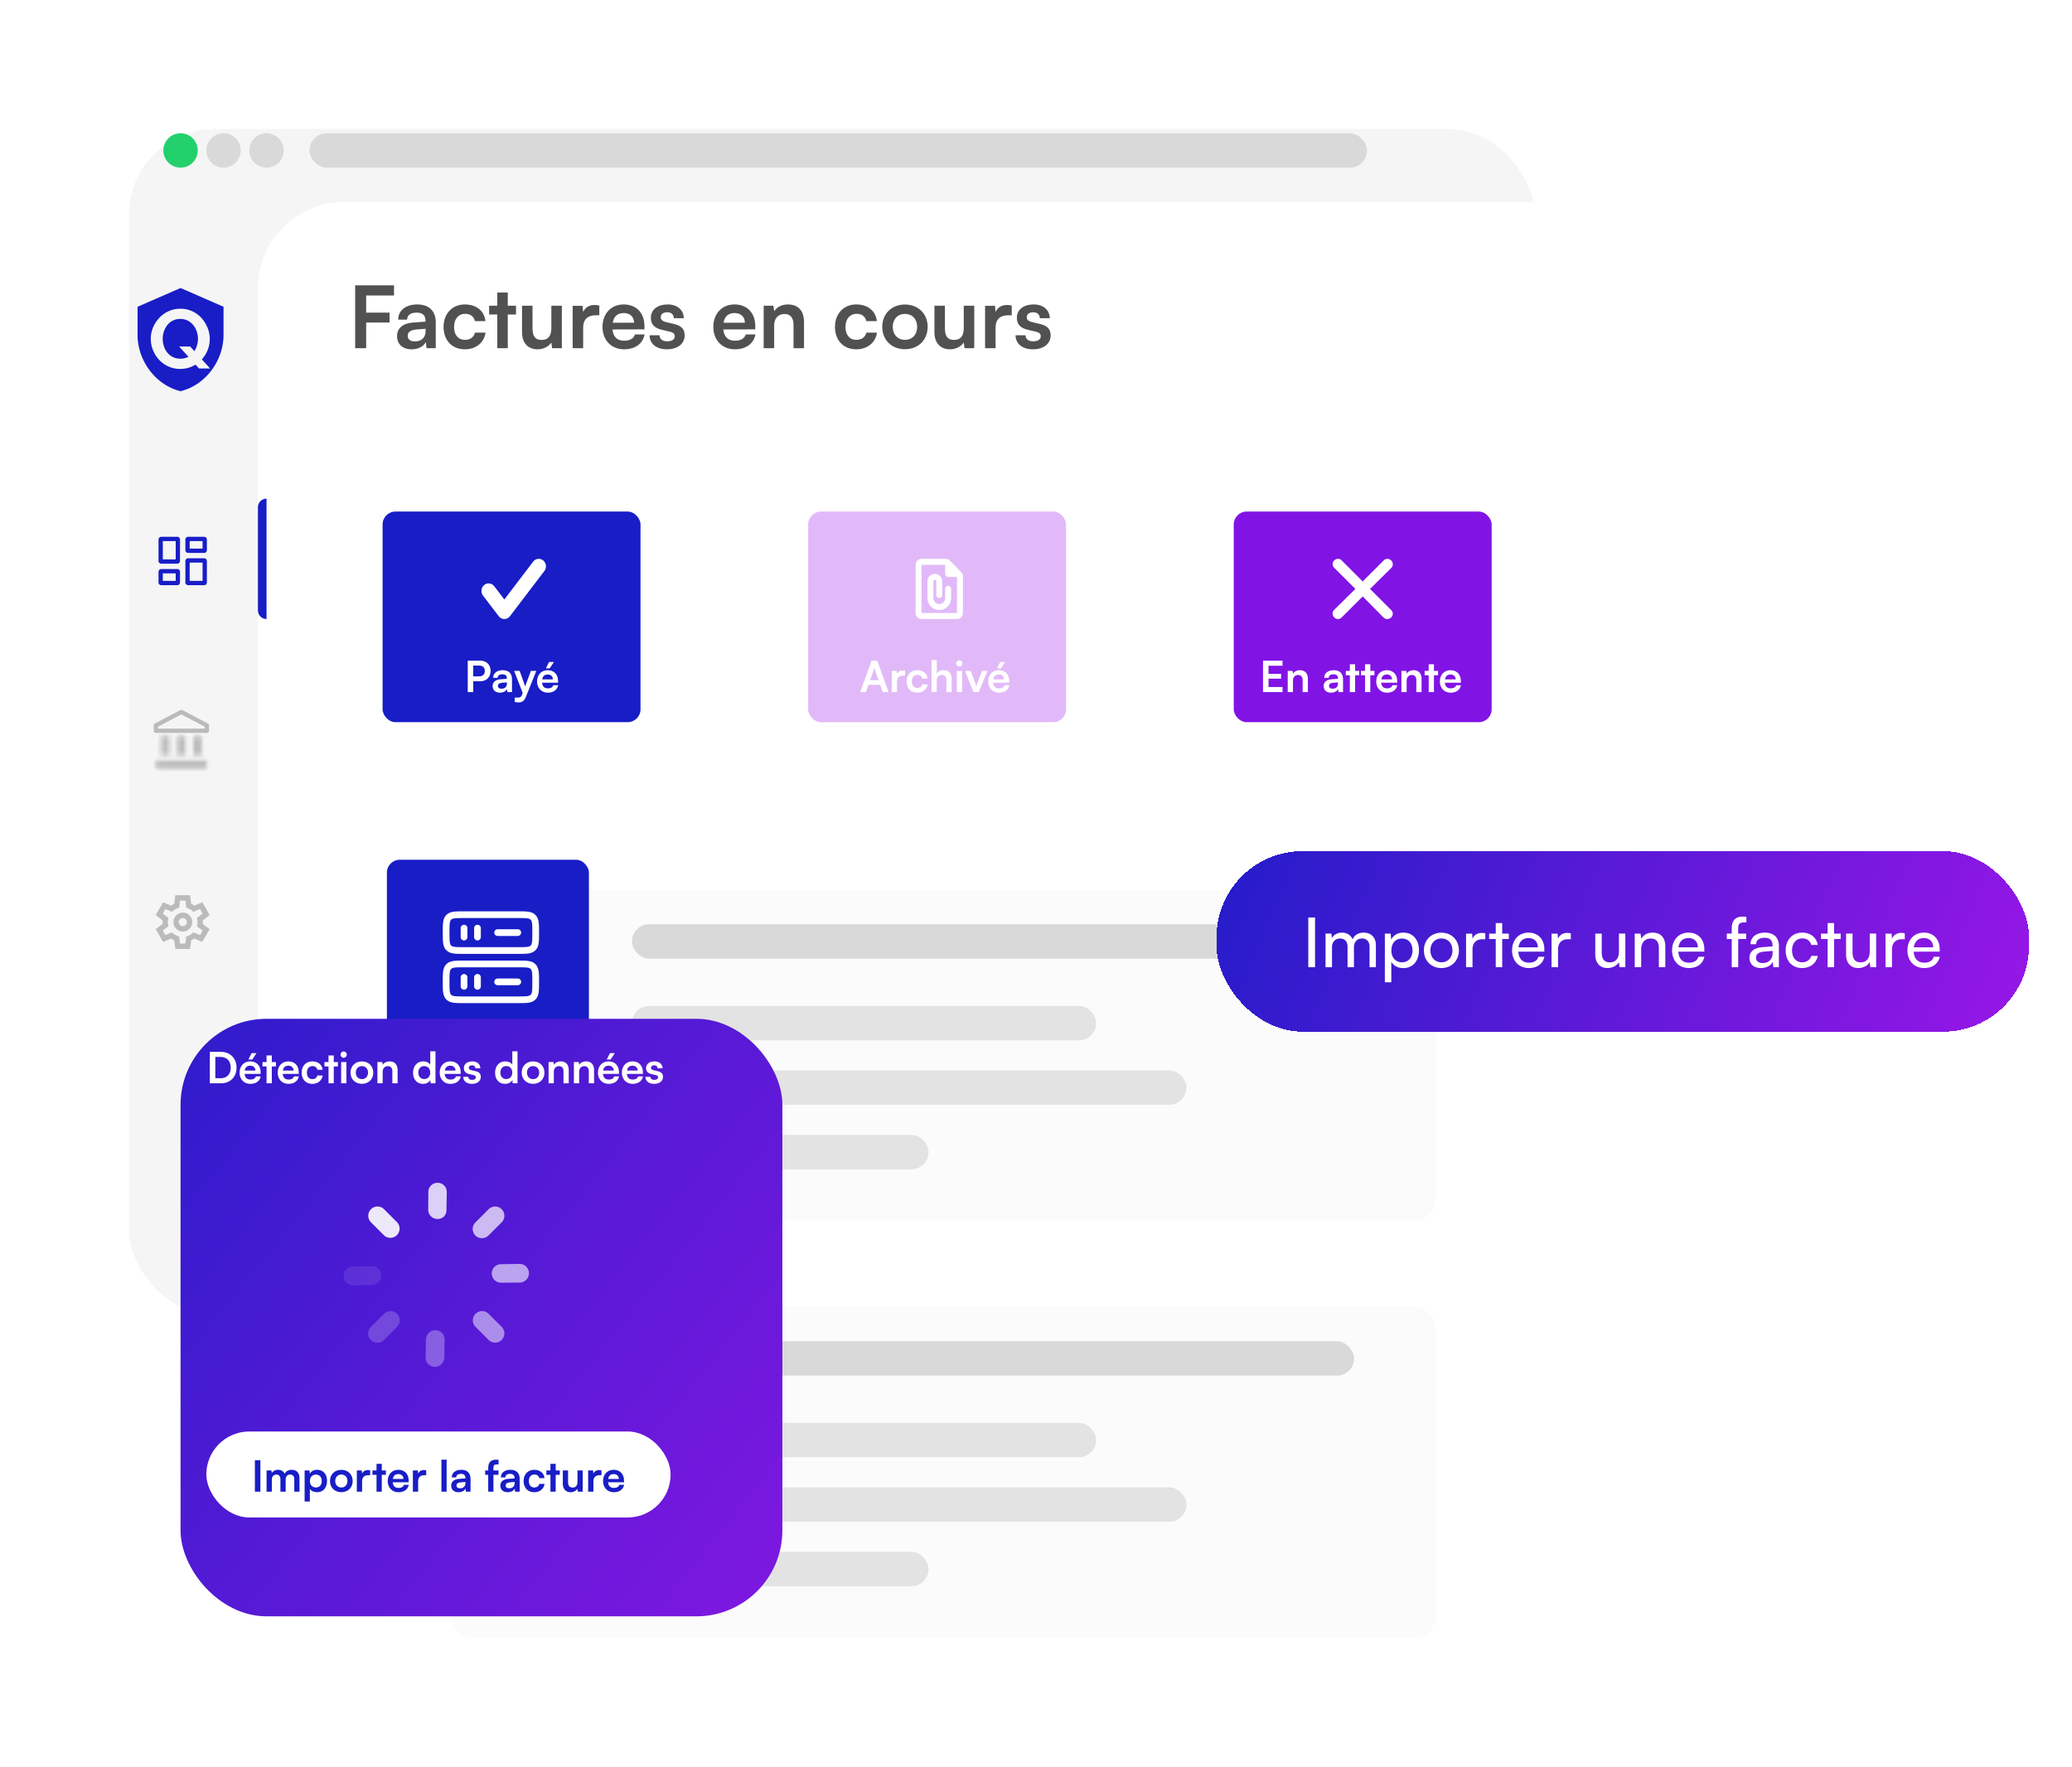 <svg xmlns="http://www.w3.org/2000/svg" width="482" height="411" fill="none"><g filter="url(#a)"><rect width="327" height="276" x="20" y="20" fill="#F5F5F5" rx="20"/></g><g filter="url(#b)"><path fill="#fff" d="M62 69c0-11.046 8.954-20 20-20h292v325c0 11.046-8.954 20-20 20H62V69Z"/></g><g filter="url(#c)" opacity=".4"><rect width="229" height="77" x="101" y="203" fill="#F5F5F5" rx="5"/></g><rect width="168" height="8" x="147" y="215" fill="#D9D9D9" rx="4"/><rect width="108" height="8" x="147" y="234" fill="#D9D9D9" fill-opacity=".7" rx="4"/><rect width="129" height="8" x="147" y="249" fill="#D9D9D9" fill-opacity=".7" rx="4"/><rect width="69" height="8" x="147" y="264" fill="#D9D9D9" fill-opacity=".7" rx="4"/><rect width="47" height="47" x="90" y="200" fill="#181DC6" rx="3"/><path fill="#fff" fill-rule="evenodd" d="M107.894 212h12.608c.937 0 1.717 0 2.335.083.655.088 1.245.282 1.719.756.475.475.669 1.065.756 1.718.084.62.084 1.401.084 2.337v.108c0 .936 0 1.717-.084 2.335-.087.655-.281 1.245-.756 1.719-.474.475-1.064.669-1.719.756-.618.084-1.398.084-2.335.084h-12.608c-.936 0-1.717 0-2.336-.084-.654-.087-1.244-.281-1.718-.755-.475-.475-.669-1.065-.757-1.718-.083-.62-.083-1.401-.083-2.337v-.108c0-.936 0-1.717.083-2.336.088-.654.282-1.244.756-1.718.475-.475 1.065-.669 1.718-.757.62-.083 1.401-.083 2.337-.083Zm-2.128 1.632c-.481.065-.687.176-.822.313-.136.135-.247.34-.313.821-.065.503-.069 1.178-.069 2.182s.003 1.679.07 2.182c.065.48.176.687.313.822.135.135.34.247.821.313.503.066 1.178.068 2.182.068h12.5c1.004 0 1.679-.002 2.182-.069.48-.065.687-.177.822-.313.135-.135.247-.341.313-.821.066-.503.068-1.178.068-2.182s-.002-1.679-.069-2.182c-.065-.481-.177-.687-.313-.822-.135-.136-.341-.247-.821-.313-.503-.066-1.178-.069-2.182-.069h-12.5c-1.004 0-1.679.003-2.182.07Zm2.182 1.493a.778.778 0 0 1 .781.781v2.084a.78.78 0 0 1-.781.781.782.782 0 0 1-.781-.781v-2.084a.781.781 0 0 1 .781-.781Zm3.125 0a.778.778 0 0 1 .781.781v2.084a.78.78 0 0 1-.781.781.782.782 0 0 1-.781-.781v-2.084a.781.781 0 0 1 .781-.781Zm3.906 1.823a.782.782 0 0 1 .781-.781h4.688a.781.781 0 1 1 0 1.562h-4.688a.78.78 0 0 1-.781-.781Zm-7.085 6.51h12.608c.937 0 1.717 0 2.335.084.655.087 1.245.281 1.719.756.475.474.669 1.065.756 1.719.084.618.084 1.399.084 2.335v.108c0 .937 0 1.717-.084 2.336-.087.654-.281 1.245-.756 1.719-.474.475-1.064.668-1.719.756-.618.083-1.398.083-2.335.083h-12.608c-.936 0-1.717 0-2.336-.083-.654-.088-1.244-.281-1.718-.756-.475-.474-.669-1.065-.757-1.719-.083-.619-.083-1.399-.083-2.336v-.108c0-.936 0-1.717.083-2.335.088-.654.282-1.245.756-1.719.475-.475 1.065-.669 1.718-.756.62-.084 1.401-.084 2.337-.084Zm-2.128 1.632c-.481.065-.687.177-.822.312-.136.135-.247.342-.313.823-.066.502-.069 1.177-.069 2.181s.003 1.679.07 2.183c.065.48.176.686.313.821.135.136.34.247.821.313.503.067 1.178.069 2.182.069h12.5c1.004 0 1.679-.002 2.182-.07.48-.065.687-.176.822-.313.135-.135.247-.34.313-.82.066-.504.068-1.179.068-2.183 0-1.004-.002-1.679-.069-2.182-.065-.48-.177-.687-.313-.822-.135-.135-.341-.247-.821-.312-.503-.067-1.178-.069-2.182-.069h-12.5c-1.004 0-1.679.002-2.182.069Zm2.182 1.493a.782.782 0 0 1 .781.782v2.083a.778.778 0 0 1-.781.781.782.782 0 0 1-.781-.781v-2.083a.783.783 0 0 1 .781-.782Zm3.125 0a.782.782 0 0 1 .781.782v2.083a.778.778 0 0 1-.781.781.782.782 0 0 1-.781-.781v-2.083a.783.783 0 0 1 .781-.782Zm3.906 1.823a.778.778 0 0 1 .781-.781h4.688a.778.778 0 0 1 .781.781.782.782 0 0 1-.781.782h-4.688a.784.784 0 0 1-.781-.782Z" clip-rule="evenodd"/><g filter="url(#d)" opacity=".4"><rect width="229" height="77" x="101" y="300" fill="#F5F5F5" rx="5"/></g><rect width="168" height="8" x="147" y="312" fill="#D9D9D9" rx="4"/><rect width="108" height="8" x="147" y="331" fill="#D9D9D9" fill-opacity=".7" rx="4"/><rect width="129" height="8" x="147" y="346" fill="#D9D9D9" fill-opacity=".7" rx="4"/><rect width="69" height="8" x="147" y="361" fill="#D9D9D9" fill-opacity=".7" rx="4"/><rect width="47" height="47" x="90" y="297" fill="#181DC6" rx="3"/><path fill="#fff" fill-rule="evenodd" d="M107.894 309h12.608c.937 0 1.717 0 2.335.083.655.088 1.245.282 1.719.756.475.475.669 1.065.756 1.718.084.62.084 1.401.084 2.337v.108c0 .936 0 1.717-.084 2.335-.087.655-.281 1.245-.756 1.719-.474.475-1.064.669-1.719.756-.618.084-1.398.084-2.335.084h-12.608c-.936 0-1.717 0-2.336-.084-.654-.087-1.244-.281-1.718-.755-.475-.475-.669-1.065-.757-1.718-.083-.62-.083-1.401-.083-2.337v-.108c0-.936 0-1.717.083-2.336.088-.654.282-1.244.756-1.718.475-.475 1.065-.669 1.718-.757.62-.083 1.401-.083 2.337-.083Zm-2.128 1.632c-.481.065-.687.176-.822.313-.136.135-.247.34-.313.821-.065.503-.069 1.178-.069 2.182s.003 1.679.07 2.182c.065.48.176.687.313.822.135.135.34.247.821.313.503.066 1.178.068 2.182.068h12.5c1.004 0 1.679-.002 2.182-.069.48-.065.687-.177.822-.313.135-.135.247-.341.313-.821.066-.503.068-1.178.068-2.182s-.002-1.679-.069-2.182c-.065-.481-.177-.687-.313-.822-.135-.136-.341-.247-.821-.313-.503-.066-1.178-.069-2.182-.069h-12.5c-1.004 0-1.679.003-2.182.07Zm2.182 1.493a.778.778 0 0 1 .781.781v2.084a.78.78 0 0 1-.781.781.782.782 0 0 1-.781-.781v-2.084a.781.781 0 0 1 .781-.781Zm3.125 0a.778.778 0 0 1 .781.781v2.084a.78.78 0 0 1-.781.781.782.782 0 0 1-.781-.781v-2.084a.781.781 0 0 1 .781-.781Zm3.906 1.823a.782.782 0 0 1 .781-.781h4.688a.781.781 0 1 1 0 1.562h-4.688a.78.78 0 0 1-.781-.781Zm-7.085 6.51h12.608c.937 0 1.717 0 2.335.084.655.087 1.245.281 1.719.756.475.474.669 1.065.756 1.719.084.618.084 1.399.084 2.335v.108c0 .937 0 1.717-.084 2.336-.087.654-.281 1.245-.756 1.719-.474.475-1.064.668-1.719.756-.618.083-1.398.083-2.335.083h-12.608c-.936 0-1.717 0-2.336-.083-.654-.088-1.244-.281-1.718-.756-.475-.474-.669-1.065-.757-1.719-.083-.619-.083-1.399-.083-2.336v-.108c0-.936 0-1.717.083-2.335.088-.654.282-1.245.756-1.719.475-.475 1.065-.669 1.718-.756.62-.084 1.401-.084 2.337-.084Zm-2.128 1.632c-.481.065-.687.177-.822.312-.136.135-.247.342-.313.823-.066.502-.069 1.177-.069 2.181s.003 1.679.07 2.183c.065.48.176.686.313.821.135.136.34.247.821.313.503.067 1.178.069 2.182.069h12.5c1.004 0 1.679-.002 2.182-.07.48-.065.687-.176.822-.313.135-.135.247-.34.313-.82.066-.504.068-1.179.068-2.183 0-1.004-.002-1.679-.069-2.182-.065-.48-.177-.687-.313-.822-.135-.135-.341-.247-.821-.312-.503-.067-1.178-.069-2.182-.069h-12.5c-1.004 0-1.679.002-2.182.069Zm2.182 1.493a.782.782 0 0 1 .781.782v2.083a.778.778 0 0 1-.781.781.782.782 0 0 1-.781-.781v-2.083a.783.783 0 0 1 .781-.782Zm3.125 0a.782.782 0 0 1 .781.782v2.083a.778.778 0 0 1-.781.781.782.782 0 0 1-.781-.781v-2.083a.783.783 0 0 1 .781-.782Zm3.906 1.823a.778.778 0 0 1 .781-.781h4.688a.778.778 0 0 1 .781.781.782.782 0 0 1-.781.782h-4.688a.784.784 0 0 1-.781-.782Z" clip-rule="evenodd"/><g filter="url(#e)"><rect width="140" height="139" x="32" y="227" fill="url(#f)" rx="20"/></g><rect width="108" height="20" x="48" y="333" fill="#fff" rx="10"/><path fill="#181DC6" d="M60.574 339.69h-1.28V347h1.28v-7.31Zm2.66 7.31v-2.8c0-.8.47-1.18 1.05-1.18.58 0 .95.37.95 1.06V347h1.22v-2.8c0-.81.45-1.19 1.04-1.19.58 0 .96.37.96 1.08V347h1.21v-3.23c0-1.14-.66-1.86-1.86-1.86-.75 0-1.33.37-1.58.94-.26-.57-.78-.94-1.53-.94-.71 0-1.21.32-1.46.73l-.1-.58h-1.12V347h1.22Zm7.628 2.29h1.22v-2.95c.31.5.95.79 1.69.79 1.47 0 2.31-1.12 2.31-2.66 0-1.55-.92-2.56-2.31-2.56-.75 0-1.4.33-1.7.9l-.08-.75h-1.13v7.23Zm1.23-4.76c0-.89.55-1.51 1.39-1.51.86 0 1.37.63 1.37 1.51s-.51 1.5-1.37 1.5c-.84 0-1.39-.61-1.39-1.5Zm4.672-.01c0 1.54 1.11 2.6 2.64 2.6s2.64-1.06 2.64-2.6-1.11-2.6-2.64-2.6-2.64 1.06-2.64 2.6Zm1.22 0c0-.9.58-1.51 1.42-1.51s1.42.61 1.42 1.51-.58 1.51-1.42 1.51-1.42-.61-1.42-1.51Zm8.127-2.48c-.2-.05-.37-.07-.54-.07-.66 0-1.13.33-1.34.82l-.07-.72h-1.15V347h1.22v-2.4c0-.96.55-1.43 1.43-1.43h.45v-1.13Zm2.701 4.96v-3.92h.96v-1.02h-.96v-1.54h-1.22v1.54h-.95v1.02h.95V347h1.22Zm3.88.13c1.29 0 2.19-.65 2.4-1.73h-1.13c-.14.47-.58.73-1.25.73-.81 0-1.27-.44-1.36-1.31l3.72-.01v-.37c0-1.54-.94-2.53-2.42-2.53-1.45 0-2.46 1.07-2.46 2.62 0 1.53 1.03 2.6 2.5 2.6Zm-.03-4.22c.73 0 1.2.45 1.2 1.13h-2.48c.12-.74.56-1.13 1.28-1.13Zm6.486-.87c-.2-.05-.37-.07-.54-.07-.66 0-1.13.33-1.34.82l-.07-.72h-1.15V347h1.22v-2.4c0-.96.55-1.43 1.43-1.43h.45v-1.13Zm4.751 4.96v-7.44h-1.21V347h1.21Zm2.75.13c.77 0 1.44-.35 1.65-.86l.09.73h1.07v-3c0-1.37-.82-2.09-2.15-2.09-1.34 0-2.22.7-2.22 1.77h1.04c0-.52.4-.82 1.12-.82.62 0 1.02.27 1.02.94v.11l-1.48.11c-1.17.09-1.83.66-1.83 1.57 0 .93.64 1.54 1.69 1.54Zm.4-.92c-.55 0-.85-.22-.85-.67 0-.4.29-.65 1.05-.72l1.03-.08v.26c0 .76-.48 1.21-1.23 1.21Zm5.814-4.15v1.02h.71V347h1.21v-3.92h1.18v-1.02h-1.18v-.6c0-.49.15-.81.77-.81h.43v-1.04c-.21-.04-.44-.05-.63-.05-1.07 0-1.78.56-1.78 1.9v.6h-.71Zm5.221 5.07c.77 0 1.44-.35 1.65-.86l.09.73h1.07v-3c0-1.37-.82-2.09-2.15-2.09-1.34 0-2.22.7-2.22 1.77h1.04c0-.52.4-.82 1.12-.82.62 0 1.02.27 1.02.94v.11l-1.48.11c-1.17.09-1.83.66-1.83 1.57 0 .93.64 1.54 1.69 1.54Zm.4-.92c-.55 0-.85-.22-.85-.67 0-.4.29-.65 1.05-.72l1.03-.08v.26c0 .76-.48 1.21-1.23 1.21Zm3.319-1.69c0 1.57.98 2.61 2.48 2.61 1.29 0 2.25-.79 2.4-1.94h-1.23c-.13.54-.56.84-1.17.84-.78 0-1.26-.58-1.26-1.51s.52-1.52 1.3-1.52c.58 0 .99.29 1.13.85h1.22c-.13-1.19-1.05-1.94-2.4-1.94-1.46 0-2.47 1.08-2.47 2.61Zm7.468 2.48v-3.92h.96v-1.02h-.96v-1.54h-1.22v1.54h-.95v1.02h.95V347h1.22Zm5.068-4.94v2.59c0 .94-.37 1.39-1.14 1.39-.68 0-1.05-.38-1.05-1.32v-2.66h-1.22v3.09c0 1.21.67 1.98 1.81 1.98.66 0 1.3-.32 1.6-.79l.09.66h1.13v-4.94h-1.22Zm5.58-.02c-.2-.05-.37-.07-.54-.07-.66 0-1.13.33-1.34.82l-.07-.72h-1.15V347h1.22v-2.4c0-.96.55-1.43 1.43-1.43h.45v-1.13Zm2.87 5.09c1.29 0 2.19-.65 2.4-1.73h-1.13c-.14.47-.58.73-1.25.73-.81 0-1.27-.44-1.36-1.31l3.72-.01v-.37c0-1.54-.94-2.53-2.42-2.53-1.45 0-2.46 1.07-2.46 2.62 0 1.53 1.03 2.6 2.5 2.6Zm-.03-4.22c.73 0 1.2.45 1.2 1.13h-2.48c.12-.74.56-1.13 1.28-1.13Z"/><path fill="#fff" d="M51.44 252c2.12 0 3.58-1.49 3.58-3.64 0-2.18-1.49-3.67-3.65-3.67h-2.56V252h2.63Zm-.19-6.13c1.51 0 2.42.94 2.42 2.49 0 1.52-.89 2.46-2.35 2.46h-1.23v-4.95h1.16Zm8.412-.88h-1.13l-.75 1.48h.9l.98-1.48Zm-1.42 7.14c1.29 0 2.19-.65 2.4-1.73h-1.13c-.14.47-.58.73-1.25.73-.81 0-1.27-.44-1.36-1.31l3.72-.01v-.37c0-1.54-.94-2.53-2.42-2.53-1.45 0-2.46 1.07-2.46 2.62 0 1.53 1.03 2.6 2.5 2.6Zm-.03-4.22c.73 0 1.2.45 1.2 1.13h-2.48c.12-.74.56-1.13 1.28-1.13ZM63.23 252v-3.92h.96v-1.02h-.96v-1.54h-1.22v1.54h-.95v1.02h.95V252h1.22Zm3.88.13c1.29 0 2.19-.65 2.4-1.73h-1.13c-.14.47-.58.73-1.25.73-.81 0-1.27-.44-1.36-1.31l3.72-.01v-.37c0-1.54-.94-2.53-2.42-2.53-1.45 0-2.46 1.07-2.46 2.62 0 1.53 1.03 2.6 2.5 2.6Zm-.03-4.22c.73 0 1.2.45 1.2 1.13H65.8c.12-.74.56-1.13 1.28-1.13Zm3.096 1.61c0 1.57.98 2.61 2.48 2.61 1.29 0 2.25-.79 2.4-1.94h-1.23c-.13.54-.56.84-1.17.84-.78 0-1.26-.58-1.26-1.51s.52-1.52 1.3-1.52c.58 0 .99.29 1.13.85h1.22c-.13-1.19-1.05-1.94-2.4-1.94-1.46 0-2.47 1.08-2.47 2.61Zm7.468 2.48v-3.92h.96v-1.02h-.96v-1.54h-1.22v1.54h-.95v1.02h.95V252h1.22Zm2.328-5.93a.736.736 0 0 0 0-1.47c-.42 0-.75.32-.75.73s.33.74.75.74Zm-.61 5.93h1.22v-4.94h-1.22V252Zm2.19-2.48c0 1.54 1.11 2.6 2.64 2.6s2.64-1.06 2.64-2.6-1.11-2.6-2.64-2.6-2.64 1.06-2.64 2.6Zm1.22 0c0-.9.58-1.51 1.42-1.51s1.42.61 1.42 1.51-.58 1.51-1.42 1.51-1.42-.61-1.42-1.51ZM89.02 252v-2.66c0-.8.46-1.32 1.21-1.32.63 0 1.04.4 1.04 1.23V252h1.22v-3.04c0-1.28-.64-2.05-1.88-2.05-.67 0-1.27.29-1.58.79l-.1-.64H87.8V252h1.22Zm9.394.13c.75 0 1.39-.33 1.69-.9l.08.77h1.12v-7.44h-1.21v3.13c-.31-.49-.92-.78-1.61-.78-1.49 0-2.39 1.1-2.39 2.64 0 1.53.89 2.58 2.32 2.58Zm.27-1.12c-.85 0-1.37-.62-1.37-1.5s.52-1.51 1.37-1.51c.85 0 1.4.62 1.4 1.51s-.55 1.5-1.4 1.5Zm6.101 1.12c1.29 0 2.19-.65 2.4-1.73h-1.13c-.14.47-.58.73-1.25.73-.81 0-1.27-.44-1.36-1.31l3.72-.01v-.37c0-1.54-.94-2.53-2.42-2.53-1.45 0-2.46 1.07-2.46 2.62 0 1.53 1.03 2.6 2.5 2.6Zm-.03-4.22c.73 0 1.2.45 1.2 1.13h-2.48c.12-.74.56-1.13 1.28-1.13Zm3.007 2.59c0 .97.78 1.63 2.01 1.63 1.22 0 2.07-.62 2.07-1.62 0-.76-.42-1.14-1.25-1.33l-.89-.21c-.42-.1-.64-.28-.64-.56 0-.37.28-.59.76-.59.47 0 .75.27.76.69h1.16c-.01-.96-.76-1.6-1.87-1.6-1.14 0-1.96.58-1.96 1.55 0 .79.43 1.21 1.32 1.41l.89.21c.44.1.57.28.57.53 0 .36-.31.59-.88.59-.56 0-.88-.27-.89-.7h-1.16Zm9.734 1.63c.75 0 1.39-.33 1.69-.9l.08.77h1.12v-7.44h-1.21v3.13c-.31-.49-.92-.78-1.61-.78-1.49 0-2.39 1.1-2.39 2.64 0 1.53.89 2.58 2.32 2.58Zm.27-1.12c-.85 0-1.37-.62-1.37-1.5s.52-1.51 1.37-1.51c.85 0 1.4.62 1.4 1.51s-.55 1.5-1.4 1.5Zm3.601-1.49c0 1.54 1.11 2.6 2.64 2.6s2.64-1.06 2.64-2.6-1.11-2.6-2.64-2.6-2.64 1.06-2.64 2.6Zm1.22 0c0-.9.58-1.51 1.42-1.51s1.42.61 1.42 1.51-.58 1.51-1.42 1.51-1.42-.61-1.42-1.51Zm6.247 2.48v-2.66c0-.8.46-1.32 1.21-1.32.63 0 1.04.4 1.04 1.23V252h1.22v-3.04c0-1.28-.64-2.05-1.88-2.05-.67 0-1.27.29-1.58.79l-.1-.64h-1.13V252h1.22Zm5.889 0v-2.66c0-.8.46-1.32 1.21-1.32.63 0 1.04.4 1.04 1.23V252h1.22v-3.04c0-1.28-.64-2.05-1.88-2.05-.67 0-1.27.29-1.58.79l-.1-.64h-1.13V252h1.22Zm8.299-7.01h-1.13l-.75 1.48h.9l.98-1.48Zm-1.42 7.14c1.29 0 2.19-.65 2.4-1.73h-1.13c-.14.47-.58.73-1.25.73-.81 0-1.27-.44-1.36-1.31l3.72-.01v-.37c0-1.54-.94-2.53-2.42-2.53-1.45 0-2.46 1.07-2.46 2.62 0 1.53 1.03 2.6 2.5 2.6Zm-.03-4.22c.73 0 1.2.45 1.2 1.13h-2.48c.12-.74.56-1.13 1.28-1.13Zm5.596 4.22c1.29 0 2.19-.65 2.4-1.73h-1.13c-.14.47-.58.73-1.25.73-.81 0-1.27-.44-1.36-1.31l3.72-.01v-.37c0-1.54-.94-2.53-2.42-2.53-1.45 0-2.46 1.07-2.46 2.62 0 1.53 1.03 2.6 2.5 2.6Zm-.03-4.22c.73 0 1.2.45 1.2 1.13h-2.48c.12-.74.56-1.13 1.28-1.13Zm3.007 2.59c0 .97.78 1.63 2.01 1.63 1.22 0 2.07-.62 2.07-1.62 0-.76-.42-1.14-1.25-1.33l-.89-.21c-.42-.1-.64-.28-.64-.56 0-.37.28-.59.76-.59.47 0 .75.27.76.69h1.16c-.01-.96-.76-1.6-1.87-1.6-1.14 0-1.96.58-1.96 1.55 0 .79.43 1.21 1.32 1.41l.89.21c.44.1.57.28.57.53 0 .36-.31.59-.88.59-.56 0-.88-.27-.89-.7h-1.16Z"/><path fill="#fff" d="M86.298 281.297a2.15 2.15 0 0 0 0 3.041l3.04 3.04a2.151 2.151 0 0 0 3.04-3.04l-3.04-3.041a2.151 2.151 0 0 0-3.04 0Z" opacity=".9"/><path fill="#fff" fill-opacity=".8" d="M103.857 281.556a2.154 2.154 0 0 1-.623 1.475 2.158 2.158 0 0 1-1.475.532 2.151 2.151 0 0 1-2.144-2.144l.03-4.348a2.15 2.15 0 0 1 4.288.183l-.076 4.302Z"/><path fill="#fff" fill-opacity=".7" d="m110.622 284.338 3.04-3.041a2.153 2.153 0 0 1 3.041 0 2.15 2.15 0 0 1 0 3.041l-3.041 3.04a2.15 2.15 0 1 1-3.04-3.04Z"/><path fill="#fff" fill-opacity=".6" d="M114.996 294.74a2.148 2.148 0 0 1 1.51-.657l4.378-.061a2.158 2.158 0 0 1 1.529.63 2.14 2.14 0 0 1 .63 1.529 2.144 2.144 0 0 1-.639 1.55c-.393.39-.921.613-1.474.624l-4.348.03a2.153 2.153 0 0 1-1.586-3.645Z"/><path fill="#fff" fill-opacity=".5" d="M109.992 307.142a2.15 2.15 0 0 1 3.67-1.52l3.041 3.04a2.153 2.153 0 0 1 0 3.041 2.15 2.15 0 0 1-3.041 0l-3.04-3.041a2.15 2.15 0 0 1-.63-1.52Z"/><path fill="#fff" fill-opacity=".3" d="m99.007 315.807.076-4.302.046.046a2.15 2.15 0 0 1 2.189-2.114 2.154 2.154 0 0 1 2.113 2.19l-.076 4.302a2.155 2.155 0 0 1-.638 1.399 2.147 2.147 0 0 1-1.551.638 2.158 2.158 0 0 1-1.53-.63 2.145 2.145 0 0 1-.629-1.529Z"/><path fill="#fff" d="M90.859 304.992a2.151 2.151 0 0 1 1.52 3.67l-3.04 3.041a2.151 2.151 0 1 1-3.041-3.041l3.04-3.04a2.15 2.15 0 0 1 1.52-.63Z" opacity=".2"/><path fill="#fff" fill-opacity=".1" d="M80.552 295.325a2.175 2.175 0 0 1 1.519-.68l4.44-.121a2.149 2.149 0 0 1 2.143 2.143 2.151 2.151 0 0 1-.623 1.566 2.148 2.148 0 0 1-1.536.684l-4.302.076a2.176 2.176 0 0 1-1.641-3.668Z"/><rect width="60" height="49" x="188" y="119" fill="#9D16E8" fill-opacity=".3" rx="3"/><path fill="#fff" d="M214.375 144a1.31 1.31 0 0 1-.971-.412 1.356 1.356 0 0 1-.404-.988v-11.2c0-.385.135-.715.404-.989.27-.274.593-.411.971-.411h5.62a1.337 1.337 0 0 1 .963.403l2.647 2.695a1.402 1.402 0 0 1 .395.98v8.522c0 .385-.135.715-.404.989-.27.274-.593.411-.971.411h-8.25Zm0-1.4h8.25v-8.4h-2.062a.68.68 0 0 1-.688-.7v-2.1h-5.5v11.2Zm4.125-.7c.768 0 1.418-.274 1.951-.823a2.733 2.733 0 0 0 .799-1.977V137a.684.684 0 0 0-.687-.7.68.68 0 0 0-.688.7v2.1c0 .385-.132.715-.395.989-.264.274-.59.411-.98.411a1.31 1.31 0 0 1-.971-.412 1.356 1.356 0 0 1-.404-.988v-3.85a.33.33 0 0 1 .103-.254.343.343 0 0 1 .241-.096.33.33 0 0 1 .249.097.34.34 0 0 1 .095.253v3.15a.684.684 0 0 0 .687.7.657.657 0 0 0 .49-.202.682.682 0 0 0 .198-.498v-3.15c0-.49-.167-.904-.499-1.242a1.642 1.642 0 0 0-1.22-.508c-.481 0-.888.169-1.221.508a1.705 1.705 0 0 0-.498 1.242v3.85c0 .77.269 1.429.808 1.977a2.622 2.622 0 0 0 1.942.823ZM201.44 161l.59-1.69h2.73l.59 1.69h1.35l-2.64-7.31h-1.31l-2.64 7.31h1.33Zm1.8-5.13c.07-.2.13-.42.16-.56.02.15.09.37.15.56l.84 2.36h-1.98l.83-2.36Zm7.297.17c-.2-.05-.37-.07-.54-.07-.66 0-1.13.33-1.34.82l-.07-.72h-1.15V161h1.22v-2.4c0-.96.55-1.43 1.43-1.43h.45v-1.13Zm.369 2.48c0 1.57.98 2.61 2.48 2.61 1.29 0 2.25-.79 2.4-1.94h-1.23c-.13.54-.56.84-1.17.84-.78 0-1.26-.58-1.26-1.51s.52-1.52 1.3-1.52c.58 0 .99.29 1.13.85h1.22c-.13-1.19-1.05-1.94-2.4-1.94-1.46 0-2.47 1.08-2.47 2.61Zm7.008 2.48v-2.7c0-.74.45-1.28 1.22-1.28.62 0 1.03.4 1.03 1.23V161h1.22v-3.04c0-1.28-.64-2.05-1.86-2.05-.71 0-1.29.31-1.6.79v-3.14h-1.23V161h1.22Zm5.279-5.93a.736.736 0 0 0 0-1.47c-.42 0-.75.32-.75.73s.33.74.75.74Zm-.61 5.93h1.22v-4.94h-1.22V161Zm3.881 0h1.2l2.06-4.94h-1.26l-.9 2.27c-.21.54-.39 1.06-.46 1.37-.06-.27-.23-.78-.44-1.37l-.86-2.27h-1.3l1.96 4.94Zm7.347-7.01h-1.13l-.75 1.48h.9l.98-1.48Zm-1.42 7.14c1.29 0 2.19-.65 2.4-1.73h-1.13c-.14.47-.58.73-1.25.73-.81 0-1.27-.44-1.36-1.31l3.72-.01v-.37c0-1.54-.94-2.53-2.42-2.53-1.45 0-2.46 1.07-2.46 2.62 0 1.53 1.03 2.6 2.5 2.6Zm-.03-4.22c.73 0 1.2.45 1.2 1.13h-2.48c.12-.74.56-1.13 1.28-1.13Z"/><rect width="60" height="49" x="287" y="119" fill="#8114E5" rx="3"/><path fill="#fff" d="m312.087 130.344 4.913 4.912 4.887-4.887a1.165 1.165 0 0 1 .84-.369 1.271 1.271 0 0 1 1.273 1.273 1.143 1.143 0 0 1-.344.84l-4.951 4.886 4.951 4.951c.21.205.333.483.344.776a1.27 1.27 0 0 1-1.273 1.273 1.175 1.175 0 0 1-.878-.344L317 138.743l-4.9 4.9a1.18 1.18 0 0 1-.827.356 1.271 1.271 0 0 1-1.273-1.273 1.143 1.143 0 0 1 .344-.84l4.951-4.887-4.951-4.95a1.145 1.145 0 0 1-.344-.776 1.27 1.27 0 0 1 1.273-1.273c.305.004.598.127.814.344ZM298.35 161v-1.18h-3.26v-1.94h2.92v-1.13h-2.92v-1.88h3.26v-1.18h-4.54V161h4.54Zm2.428 0v-2.66c0-.8.46-1.32 1.21-1.32.63 0 1.04.4 1.04 1.23V161h1.22v-3.04c0-1.28-.64-2.05-1.88-2.05-.67 0-1.27.29-1.58.79l-.1-.64h-1.13V161h1.22Zm8.834.13c.77 0 1.44-.35 1.65-.86l.09.73h1.07v-3c0-1.37-.82-2.09-2.15-2.09-1.34 0-2.22.7-2.22 1.77h1.04c0-.52.4-.82 1.12-.82.62 0 1.02.27 1.02.94v.11l-1.48.11c-1.17.09-1.83.66-1.83 1.57 0 .93.64 1.54 1.69 1.54Zm.4-.92c-.55 0-.85-.22-.85-.67 0-.4.29-.65 1.05-.72l1.03-.08v.26c0 .76-.48 1.21-1.23 1.21Zm5.22.79v-3.92h.96v-1.02h-.96v-1.54h-1.22v1.54h-.95v1.02h.95V161h1.22Zm3.535 0v-3.92h.96v-1.02h-.96v-1.54h-1.22v1.54h-.95v1.02h.95V161h1.22Zm3.88.13c1.29 0 2.19-.65 2.4-1.73h-1.13c-.14.47-.58.73-1.25.73-.81 0-1.27-.44-1.36-1.31l3.72-.01v-.37c0-1.54-.94-2.53-2.42-2.53-1.45 0-2.46 1.07-2.46 2.62 0 1.53 1.03 2.6 2.5 2.6Zm-.03-4.22c.73 0 1.2.45 1.2 1.13h-2.48c.12-.74.56-1.13 1.28-1.13Zm4.606 4.09v-2.66c0-.8.46-1.32 1.21-1.32.63 0 1.04.4 1.04 1.23V161h1.22v-3.04c0-1.28-.64-2.05-1.88-2.05-.67 0-1.27.29-1.58.79l-.1-.64h-1.13V161h1.22Zm6.349 0v-3.92h.96v-1.02h-.96v-1.54h-1.22v1.54h-.95v1.02h.95V161h1.22Zm3.879.13c1.29 0 2.19-.65 2.4-1.73h-1.13c-.14.47-.58.73-1.25.73-.81 0-1.27-.44-1.36-1.31l3.72-.01v-.37c0-1.54-.94-2.53-2.42-2.53-1.45 0-2.46 1.07-2.46 2.62 0 1.53 1.03 2.6 2.5 2.6Zm-.03-4.22c.73 0 1.2.45 1.2 1.13h-2.48c.12-.74.56-1.13 1.28-1.13Z"/><rect width="60" height="49" x="89" y="119" fill="#181DC6" rx="3"/><path fill="#fff" d="M126.369 130.379a1.64 1.64 0 0 0-1.229-.368 1.63 1.63 0 0 0-.62.207 1.701 1.701 0 0 0-.498.44l-6.702 8.8-2.343-3.077a1.648 1.648 0 0 0-1.117-.647 1.618 1.618 0 0 0-1.229.367 1.796 1.796 0 0 0-.268 2.449l3.65 4.793c.316.416.798.657 1.307.657.509 0 .989-.244 1.307-.658l8.01-10.515c.574-.753.454-1.849-.268-2.448ZM111.7 158.48c1.46 0 2.42-.99 2.42-2.4 0-1.43-.95-2.39-2.42-2.39h-2.89V161h1.28v-2.52h1.61Zm-.25-3.65c.85 0 1.33.44 1.33 1.24s-.47 1.27-1.35 1.27h-1.34v-2.51h1.36Zm4.841 6.3c.77 0 1.44-.35 1.65-.86l.09.73h1.07v-3c0-1.37-.82-2.09-2.15-2.09-1.34 0-2.22.7-2.22 1.77h1.04c0-.52.4-.82 1.12-.82.62 0 1.02.27 1.02.94v.11l-1.48.11c-1.17.09-1.83.66-1.83 1.57 0 .93.64 1.54 1.69 1.54Zm.4-.92c-.55 0-.85-.22-.85-.67 0-.4.29-.65 1.05-.72l1.03-.08v.26c0 .76-.48 1.21-1.23 1.21Zm3.042 3.08c.27.07.57.11.91.11.81 0 1.33-.38 1.7-1.3l2.42-6.04h-1.26l-1.34 3.6-1.27-3.6h-1.29l1.99 5.15-.14.37c-.21.58-.51.69-.99.69h-.73v1.02Zm9.129-9.3h-1.13l-.75 1.48h.9l.98-1.48Zm-1.42 7.14c1.29 0 2.19-.65 2.4-1.73h-1.13c-.14.47-.58.73-1.25.73-.81 0-1.27-.44-1.36-1.31l3.72-.01v-.37c0-1.54-.94-2.53-2.42-2.53-1.45 0-2.46 1.07-2.46 2.62 0 1.53 1.03 2.6 2.5 2.6Zm-.03-4.22c.73 0 1.2.45 1.2 1.13h-2.48c.12-.74.56-1.13 1.28-1.13Z"/><g fill="#181DC6" clip-path="url(#g)"><path d="M44.947 75.612c-.35-.428-.79-.78-1.287-1.03a3.722 3.722 0 0 0-1.713-.39 3.78 3.78 0 0 0-1.772.4 3.82 3.82 0 0 0-1.278 1.069 4.947 4.947 0 0 0-.782 1.487 5.444 5.444 0 0 0 .01 3.403c.173.536.445 1.037.802 1.477.35.429.789.78 1.287 1.03a4.071 4.071 0 0 0 3.495-.008c.04-.02.08-.042.115-.063l-2.155-2.378h2.575l.971 1.07a4.99 4.99 0 0 0 .568-1.194 5.37 5.37 0 0 0 .267-1.663 5.306 5.306 0 0 0-.287-1.73 4.766 4.766 0 0 0-.816-1.48Z"/><path d="m42 67-10 4.363v6.546C32 83.963 36.267 89.626 42 91c5.733-1.374 10-7.037 10-13.09v-6.547L42 67Zm4.303 18.723-.816-.9a7.026 7.026 0 0 1-.817.433 6.623 6.623 0 0 1-2.743.564 6.478 6.478 0 0 1-2.802-.593 6.79 6.79 0 0 1-2.159-1.585 7.273 7.273 0 0 1-1.397-2.245 6.955 6.955 0 0 1-.495-2.577 6.753 6.753 0 0 1 .526-2.634 7.434 7.434 0 0 1 1.445-2.237 6.858 6.858 0 0 1 2.179-1.555 6.584 6.584 0 0 1 2.762-.574 6.366 6.366 0 0 1 2.783.603c.82.389 1.552.938 2.148 1.614a7.696 7.696 0 0 1 1.387 2.255 6.896 6.896 0 0 1-.02 5.183 7.3 7.3 0 0 1-1.333 2.121l1.927 2.127h-2.575Z"/></g><circle cx="42" cy="35" r="4" fill="#22D16C"/><circle cx="52" cy="35" r="4" fill="#D9D9D9"/><circle cx="62" cy="35" r="4" fill="#D9D9D9"/><rect width="246" height="8" x="72" y="31" fill="#D9D9D9" rx="4"/><path stroke="#181DC6" d="M41.25 130.625H37.5a.127.127 0 0 1-.125-.125v-5c0-.068.057-.125.125-.125h3.75c.068 0 .125.057.125.125v5a.127.127 0 0 1-.125.125Zm0 5H37.5a.127.127 0 0 1-.125-.125V133c0-.068.057-.125.125-.125h3.75c.068 0 .125.057.125.125v2.5a.127.127 0 0 1-.125.125Zm6.25 0h-3.75a.127.127 0 0 1-.125-.125v-5c0-.068.057-.125.125-.125h3.75c.068 0 .125.057.125.125v5a.127.127 0 0 1-.125.125ZM43.625 128v-2.5c0-.068.057-.125.125-.125h3.75c.068 0 .125.057.125.125v2.5a.127.127 0 0 1-.125.125h-3.75a.127.127 0 0 1-.125-.125Z"/><mask id="h" fill="#fff"><path d="M45 171.25v4.375h1.875v-4.375m-10.625 7.5h11.875v-1.875H36.25m5-5.625v4.375h1.875v-4.375m-5.625 0v4.375h1.875v-4.375H37.5Z"/></mask><path fill="#BBB" d="M41.25 171.75h1.875v-1H41.25v1Zm3.75 0h1.875v-1H45v1Zm-9.25 5.125v1.875h1v-1.875h-1Zm9.25-1.25h-1v1h1v-1Zm1.875 0v1h1v-1h-1Zm1.25 3.125v1h1v-1h-1Zm0-1.875h1v-1h-1v1Zm-6.875-1.25h-1v1h1v-1Zm1.875 0v1h1v-1h-1ZM37.5 171.25v-1h-1v1h1Zm0 4.375h-1v1h1v-1Zm1.875 0v1h1v-1h-1Zm0-4.375h1v-1h-1v1Zm4.625 0v4.375h2v-4.375h-2Zm1 5.375h1.875v-2H45v2Zm2.875-1v-4.375h-2v4.375h2ZM36.25 179.75h11.875v-2H36.25v2Zm12.875-1v-1.875h-2v1.875h2Zm-1-2.875H36.25v2h11.875v-2Zm-7.875-4.625v4.375h2v-4.375h-2Zm1 5.375h1.875v-2H41.25v2Zm2.875-1v-4.375h-2v4.375h2ZM36.5 171.25v4.375h2v-4.375h-2Zm1 5.375h1.875v-2H37.5v2Zm2.875-1v-4.375h-2v4.375h2Zm-1-5.375H37.5v2h1.875v-2Z" mask="url(#h)"/><path stroke="#BBB" stroke-linejoin="round" d="m36.25 168.75 5.938-3.125 5.937 3.125V170H36.25v-1.25Z"/><path fill="#181DC6" d="M60 118a2 2 0 0 1 2-2v28a2 2 0 0 1-2-2v-24Z"/><path fill="#BBB" d="m40.781 220.75-.25-2a2.37 2.37 0 0 1-.383-.188 4.78 4.78 0 0 1-.351-.234l-1.86.781-1.718-2.968 1.61-1.219a1.493 1.493 0 0 1-.017-.211v-.422c0-.068.006-.138.016-.211l-1.61-1.219 1.72-2.968 1.859.781a3.901 3.901 0 0 1 .734-.422l.25-2h3.438l.25 2c.135.052.263.115.383.188.12.072.237.151.351.234l1.86-.781 1.718 2.968-1.61 1.219c.011.073.017.143.017.211v.422c0 .068-.01.138-.032.211l1.61 1.219-1.72 2.968-1.843-.781a4.118 4.118 0 0 1-.36.234c-.124.073-.25.136-.374.188l-.25 2H40.78Zm1.75-4.062c.604 0 1.12-.214 1.547-.641.427-.427.64-.943.64-1.547s-.213-1.12-.64-1.547a2.108 2.108 0 0 0-1.547-.641c-.614 0-1.133.214-1.555.641a2.118 2.118 0 0 0-.632 1.547c0 .604.21 1.12.632 1.547a2.1 2.1 0 0 0 1.555.641Zm0-1.25a.907.907 0 0 1-.664-.274.903.903 0 0 1-.273-.664c0-.26.091-.482.273-.664a.902.902 0 0 1 .664-.274.91.91 0 0 1 .665.274.903.903 0 0 1 .273.664c0 .26-.092.482-.274.664a.902.902 0 0 1-.664.274Zm-.656 4.062h1.234l.22-1.656a3.52 3.52 0 0 0 .898-.368 3.74 3.74 0 0 0 .757-.585l1.547.64.61-1.062-1.344-1.016a2.21 2.21 0 0 0 .11-.46 3.864 3.864 0 0 0 0-.985 2.219 2.219 0 0 0-.11-.461l1.344-1.016-.61-1.062-1.547.656a3.447 3.447 0 0 0-1.656-.969l-.203-1.656h-1.234l-.22 1.656a3.504 3.504 0 0 0-.897.368 3.774 3.774 0 0 0-.758.585l-1.547-.64-.61 1.062 1.344 1a2.56 2.56 0 0 0-.11.469 3.774 3.774 0 0 0 0 .984c.022.157.058.313.11.469l-1.344 1.016.61 1.062 1.547-.656c.229.24.482.44.758.602.276.162.575.284.898.367l.203 1.656Z"/><path fill="#515151" d="M90.62 75.02v-2.3h-5.44v-3.98h6.48v-2.36h-9.04V81h2.56v-5.98h5.44Zm5.127 6.24c1.54 0 2.88-.7 3.3-1.72l.18 1.46h2.14v-6c0-2.74-1.64-4.18-4.3-4.18-2.68 0-4.44 1.4-4.44 3.54h2.08c0-1.04.8-1.64 2.24-1.64 1.24 0 2.04.54 2.04 1.88v.22l-2.96.22c-2.34.18-3.66 1.32-3.66 3.14 0 1.86 1.28 3.08 3.38 3.08Zm.8-1.84c-1.1 0-1.7-.44-1.7-1.34 0-.8.58-1.3 2.1-1.44l2.06-.16V77c0 1.52-.96 2.42-2.46 2.42Zm6.637-3.38c0 3.14 1.96 5.22 4.96 5.22 2.58 0 4.5-1.58 4.8-3.88h-2.46c-.26 1.08-1.12 1.68-2.34 1.68-1.56 0-2.52-1.16-2.52-3.02s1.04-3.04 2.6-3.04c1.16 0 1.98.58 2.26 1.7h2.44c-.26-2.38-2.1-3.88-4.8-3.88-2.92 0-4.94 2.16-4.94 5.22ZM118.12 81v-7.84h1.92v-2.04h-1.92v-3.08h-2.44v3.08h-1.9v2.04h1.9V81h2.44Zm10.137-9.88v5.18c0 1.88-.74 2.78-2.28 2.78-1.36 0-2.1-.76-2.1-2.64v-5.32h-2.44v6.18c0 2.42 1.34 3.96 3.62 3.96 1.32 0 2.6-.64 3.2-1.58l.18 1.32h2.26v-9.88h-2.44Zm11.16-.04c-.4-.1-.74-.14-1.08-.14-1.32 0-2.26.66-2.68 1.64l-.14-1.44h-2.3V81h2.44v-4.8c0-1.92 1.1-2.86 2.86-2.86h.9v-2.26Zm5.74 10.18c2.58 0 4.38-1.3 4.8-3.46h-2.26c-.28.94-1.16 1.46-2.5 1.46-1.62 0-2.54-.88-2.72-2.62l7.44-.02v-.74c0-3.08-1.88-5.06-4.84-5.06-2.9 0-4.92 2.14-4.92 5.24 0 3.06 2.06 5.2 5 5.2Zm-.06-8.44c1.46 0 2.4.9 2.4 2.26h-4.96c.24-1.48 1.12-2.26 2.56-2.26Zm6.012 5.18c0 1.94 1.56 3.26 4.02 3.26 2.44 0 4.14-1.24 4.14-3.24 0-1.52-.84-2.28-2.5-2.66l-1.78-.42c-.84-.2-1.28-.56-1.28-1.12 0-.74.56-1.18 1.52-1.18.94 0 1.5.54 1.52 1.38h2.32c-.02-1.92-1.52-3.2-3.74-3.2-2.28 0-3.92 1.16-3.92 3.1 0 1.58.86 2.42 2.64 2.82l1.78.42c.88.2 1.14.56 1.14 1.06 0 .72-.62 1.18-1.76 1.18-1.12 0-1.76-.54-1.78-1.4h-2.32Zm19.829 3.26c2.58 0 4.38-1.3 4.8-3.46h-2.26c-.28.94-1.16 1.46-2.5 1.46-1.62 0-2.54-.88-2.72-2.62l7.44-.02v-.74c0-3.08-1.88-5.06-4.84-5.06-2.9 0-4.92 2.14-4.92 5.24 0 3.06 2.06 5.2 5 5.2Zm-.06-8.44c1.46 0 2.4.9 2.4 2.26h-4.96c.24-1.48 1.12-2.26 2.56-2.26Zm9.213 8.18v-5.32c0-1.6.92-2.64 2.42-2.64 1.26 0 2.08.8 2.08 2.46V81h2.44v-6.08c0-2.56-1.28-4.1-3.76-4.1-1.34 0-2.54.58-3.16 1.58l-.2-1.28h-2.26V81h2.44Zm14.148-4.96c0 3.14 1.96 5.22 4.96 5.22 2.58 0 4.5-1.58 4.8-3.88h-2.46c-.26 1.08-1.12 1.68-2.34 1.68-1.56 0-2.52-1.16-2.52-3.02s1.04-3.04 2.6-3.04c1.16 0 1.98.58 2.26 1.7h2.44c-.26-2.38-2.1-3.88-4.8-3.88-2.92 0-4.94 2.16-4.94 5.22Zm10.996 0c0 3.08 2.22 5.2 5.28 5.2s5.28-2.12 5.28-5.2-2.22-5.2-5.28-5.2-5.28 2.12-5.28 5.2Zm2.44 0c0-1.8 1.16-3.02 2.84-3.02s2.84 1.22 2.84 3.02-1.16 3.02-2.84 3.02-2.84-1.22-2.84-3.02Zm16.519-4.92v5.18c0 1.88-.74 2.78-2.28 2.78-1.36 0-2.1-.76-2.1-2.64v-5.32h-2.44v6.18c0 2.42 1.34 3.96 3.62 3.96 1.32 0 2.6-.64 3.2-1.58l.18 1.32h2.26v-9.88h-2.44Zm11.161-.04c-.4-.1-.74-.14-1.08-.14-1.32 0-2.26.66-2.68 1.64l-.14-1.44h-2.3V81h2.44v-4.8c0-1.92 1.1-2.86 2.86-2.86h.9v-2.26Zm.891 6.92c0 1.94 1.56 3.26 4.02 3.26 2.44 0 4.14-1.24 4.14-3.24 0-1.52-.84-2.28-2.5-2.66l-1.78-.42c-.84-.2-1.28-.56-1.28-1.12 0-.74.56-1.18 1.52-1.18.94 0 1.5.54 1.52 1.38h2.32c-.02-1.92-1.52-3.2-3.74-3.2-2.28 0-3.92 1.16-3.92 3.1 0 1.58.86 2.42 2.64 2.82l1.78.42c.88.2 1.14.56 1.14 1.06 0 .72-.62 1.18-1.76 1.18-1.12 0-1.76-.54-1.78-1.4h-2.32Z"/><g filter="url(#i)"><rect width="189" height="42" x="279" y="194" fill="url(#j)" rx="20" shape-rendering="crispEdges"/><path fill="#fff" d="M301.912 209.432h-1.568V221h1.568v-11.568ZM305.858 221v-4.64c0-1.248.752-2.032 1.888-2.032 1.056 0 1.728.672 1.728 1.904V221h1.488v-4.64c0-1.248.752-2.048 1.888-2.048 1.056 0 1.744.704 1.744 1.936V221h1.472v-5.12c0-1.808-1.088-2.928-2.88-2.928-1.216 0-2.16.608-2.528 1.584-.4-.976-1.264-1.584-2.48-1.584-1.104 0-1.936.512-2.336 1.248l-.144-1.024h-1.344V221h1.504Zm12.293 3.504h1.504v-4.784c.512.96 1.552 1.488 2.8 1.488 2.32 0 3.632-1.792 3.632-4.176 0-2.4-1.392-4.08-3.632-4.08-1.248 0-2.304.56-2.832 1.632l-.112-1.408h-1.36v11.328Zm1.52-7.408c0-1.632.928-2.768 2.464-2.768s2.448 1.152 2.448 2.768c0 1.6-.912 2.752-2.448 2.752s-2.464-1.152-2.464-2.752Zm7.561-.016c0 2.416 1.728 4.112 4.08 4.112 2.336 0 4.064-1.696 4.064-4.112 0-2.416-1.728-4.112-4.064-4.112-2.352 0-4.08 1.696-4.08 4.112Zm1.52 0c0-1.632 1.04-2.768 2.56-2.768 1.504 0 2.56 1.136 2.56 2.768s-1.056 2.768-2.56 2.768c-1.52 0-2.56-1.136-2.56-2.768Zm12.769-3.968a3.63 3.63 0 0 0-.8-.096c-1.072 0-1.856.544-2.176 1.36l-.096-1.184h-1.408V221h1.504v-4.144c0-1.504.88-2.368 2.304-2.368h.672v-1.376Zm3.931 7.888v-6.56h1.536v-1.264h-1.536v-2.448h-1.504v2.448h-1.536v1.264h1.536V221h1.504Zm6.184.192c1.936 0 3.248-.944 3.632-2.624h-1.408c-.256.896-1.024 1.376-2.192 1.376-1.488 0-2.352-.912-2.464-2.56l6.048-.016v-.56c0-2.32-1.456-3.856-3.68-3.856-2.272 0-3.824 1.696-3.824 4.144 0 2.432 1.584 4.096 3.888 4.096Zm-.064-6.976c1.328 0 2.176.864 2.176 2.16h-4.512c.192-1.376 1.024-2.16 2.336-2.16Zm9.84-1.104a3.63 3.63 0 0 0-.8-.096c-1.072 0-1.856.544-2.176 1.36l-.096-1.184h-1.408V221h1.504v-4.144c0-1.504.88-2.368 2.304-2.368h.672v-1.376Zm11.193.064v4.128c0 1.68-.752 2.56-2.128 2.56-1.152 0-1.872-.64-1.872-2.32v-4.368h-1.504v4.864c0 1.92 1.024 3.152 2.848 3.152 1.152 0 2.192-.56 2.64-1.376l.16 1.184h1.344v-7.824h-1.488ZM377.78 221v-4.144c0-1.52.816-2.528 2.224-2.528 1.152 0 1.888.64 1.888 2.224V221h1.504v-4.784c0-2-.944-3.264-3.008-3.264-1.104 0-2.096.528-2.592 1.424l-.16-1.2h-1.36V221h1.504Zm11.075.192c1.936 0 3.248-.944 3.632-2.624h-1.408c-.256.896-1.024 1.376-2.192 1.376-1.488 0-2.352-.912-2.464-2.56l6.048-.016v-.56c0-2.32-1.456-3.856-3.68-3.856-2.272 0-3.824 1.696-3.824 4.144 0 2.432 1.584 4.096 3.888 4.096Zm-.064-6.976c1.328 0 2.176.864 2.176 2.16h-4.512c.192-1.376 1.024-2.16 2.336-2.16Zm8.903-1.04v1.264h1.152V221h1.504v-6.56h1.856v-1.264h-1.856v-1.248c0-.848.256-1.344 1.232-1.344h.672v-1.296a6.172 6.172 0 0 0-.928-.064c-1.424 0-2.48.784-2.48 2.704v1.248h-1.152Zm7.948 8.016c1.264 0 2.336-.56 2.736-1.456l.16 1.264h1.28v-4.912c0-2.112-1.312-3.136-3.248-3.136-2.016 0-3.36 1.072-3.36 2.704h1.312c0-.944.72-1.504 1.984-1.504 1.056 0 1.84.464 1.84 1.776v.224l-2.464.192c-1.84.144-2.912 1.04-2.912 2.48 0 1.424.992 2.368 2.672 2.368Zm.432-1.168c-.976 0-1.584-.416-1.584-1.248 0-.768.544-1.28 1.872-1.408l2-.16v.416c0 1.472-.864 2.4-2.288 2.4Zm5.315-2.928c0 2.464 1.52 4.096 3.824 4.096 1.888 0 3.344-1.136 3.648-2.832h-1.504c-.272.928-1.072 1.488-2.144 1.488-1.424 0-2.336-1.088-2.336-2.768 0-1.696.976-2.784 2.4-2.784 1.008 0 1.808.528 2.064 1.52h1.504c-.272-1.744-1.648-2.864-3.616-2.864-2.288 0-3.84 1.696-3.84 4.144ZM422.655 221v-6.56h1.536v-1.264h-1.536v-2.448h-1.504v2.448h-1.536v1.264h1.536V221h1.504Zm8.294-7.824v4.128c0 1.68-.752 2.56-2.128 2.56-1.152 0-1.872-.64-1.872-2.32v-4.368h-1.504v4.864c0 1.92 1.024 3.152 2.848 3.152 1.152 0 2.192-.56 2.64-1.376l.16 1.184h1.344v-7.824h-1.488Zm8.15-.064a3.63 3.63 0 0 0-.8-.096c-1.072 0-1.856.544-2.176 1.36l-.096-1.184h-1.408V221h1.504v-4.144c0-1.504.88-2.368 2.304-2.368h.672v-1.376Zm4.506 8.08c1.936 0 3.248-.944 3.632-2.624h-1.408c-.256.896-1.024 1.376-2.192 1.376-1.488 0-2.352-.912-2.464-2.56l6.048-.016v-.56c0-2.32-1.456-3.856-3.68-3.856-2.272 0-3.824 1.696-3.824 4.144 0 2.432 1.584 4.096 3.888 4.096Zm-.064-6.976c1.328 0 2.176.864 2.176 2.16h-4.512c.192-1.376 1.024-2.16 2.336-2.16Z"/></g><defs><filter id="a" width="387" height="336" x="0" y="0" color-interpolation-filters="sRGB" filterUnits="userSpaceOnUse"><feFlood flood-opacity="0" result="BackgroundImageFix"/><feColorMatrix in="SourceAlpha" result="hardAlpha" values="0 0 0 0 0 0 0 0 0 0 0 0 0 0 0 0 0 0 127 0"/><feOffset dx="10" dy="10"/><feGaussianBlur stdDeviation="15"/><feComposite in2="hardAlpha" operator="out"/><feColorMatrix values="0 0 0 0 0 0 0 0 0 0 0 0 0 0 0 0 0 0 0.15 0"/><feBlend in2="BackgroundImageFix" result="effect1_dropShadow_123_6954"/><feBlend in="SourceGraphic" in2="effect1_dropShadow_123_6954" result="shape"/></filter><filter id="b" width="328" height="361" x="52" y="39" color-interpolation-filters="sRGB" filterUnits="userSpaceOnUse"><feFlood flood-opacity="0" result="BackgroundImageFix"/><feColorMatrix in="SourceAlpha" result="hardAlpha" values="0 0 0 0 0 0 0 0 0 0 0 0 0 0 0 0 0 0 127 0"/><feOffset dx="-2" dy="-2"/><feGaussianBlur stdDeviation="4"/><feComposite in2="hardAlpha" operator="out"/><feColorMatrix values="0 0 0 0 0 0 0 0 0 0 0 0 0 0 0 0 0 0 0.09 0"/><feBlend in2="BackgroundImageFix" result="effect1_dropShadow_123_6954"/><feBlend in="SourceGraphic" in2="effect1_dropShadow_123_6954" result="shape"/></filter><filter id="c" width="249" height="97" x="95" y="197" color-interpolation-filters="sRGB" filterUnits="userSpaceOnUse"><feFlood flood-opacity="0" result="BackgroundImageFix"/><feColorMatrix in="SourceAlpha" result="hardAlpha" values="0 0 0 0 0 0 0 0 0 0 0 0 0 0 0 0 0 0 127 0"/><feOffset dx="4" dy="4"/><feGaussianBlur stdDeviation="5"/><feComposite in2="hardAlpha" operator="out"/><feColorMatrix values="0 0 0 0 0 0 0 0 0 0 0 0 0 0 0 0 0 0 0.25 0"/><feBlend in2="BackgroundImageFix" result="effect1_dropShadow_123_6954"/><feBlend in="SourceGraphic" in2="effect1_dropShadow_123_6954" result="shape"/></filter><filter id="d" width="249" height="97" x="95" y="294" color-interpolation-filters="sRGB" filterUnits="userSpaceOnUse"><feFlood flood-opacity="0" result="BackgroundImageFix"/><feColorMatrix in="SourceAlpha" result="hardAlpha" values="0 0 0 0 0 0 0 0 0 0 0 0 0 0 0 0 0 0 127 0"/><feOffset dx="4" dy="4"/><feGaussianBlur stdDeviation="5"/><feComposite in2="hardAlpha" operator="out"/><feColorMatrix values="0 0 0 0 0 0 0 0 0 0 0 0 0 0 0 0 0 0 0.25 0"/><feBlend in2="BackgroundImageFix" result="effect1_dropShadow_123_6954"/><feBlend in="SourceGraphic" in2="effect1_dropShadow_123_6954" result="shape"/></filter><filter id="e" width="210" height="209" x="7" y="202" color-interpolation-filters="sRGB" filterUnits="userSpaceOnUse"><feFlood flood-opacity="0" result="BackgroundImageFix"/><feColorMatrix in="SourceAlpha" result="hardAlpha" values="0 0 0 0 0 0 0 0 0 0 0 0 0 0 0 0 0 0 127 0"/><feOffset dx="10" dy="10"/><feGaussianBlur stdDeviation="17.5"/><feComposite in2="hardAlpha" operator="out"/><feColorMatrix values="0 0 0 0 0 0 0 0 0 0 0 0 0 0 0 0 0 0 0.15 0"/><feBlend in2="BackgroundImageFix" result="effect1_dropShadow_123_6954"/><feBlend in="SourceGraphic" in2="effect1_dropShadow_123_6954" result="shape"/></filter><filter id="i" width="209" height="62" x="273" y="188" color-interpolation-filters="sRGB" filterUnits="userSpaceOnUse"><feFlood flood-opacity="0" result="BackgroundImageFix"/><feColorMatrix in="SourceAlpha" result="hardAlpha" values="0 0 0 0 0 0 0 0 0 0 0 0 0 0 0 0 0 0 127 0"/><feOffset dx="4" dy="4"/><feGaussianBlur stdDeviation="5"/><feComposite in2="hardAlpha" operator="out"/><feColorMatrix values="0 0 0 0 0 0 0 0 0 0 0 0 0 0 0 0 0 0 0.25 0"/><feBlend in2="BackgroundImageFix" result="effect1_dropShadow_123_6954"/><feBlend in="SourceGraphic" in2="effect1_dropShadow_123_6954" result="shape"/></filter><linearGradient id="f" x1="-13.259" x2="235.232" y1="200.196" y2="400.507" gradientUnits="userSpaceOnUse"><stop stop-color="#181DC6"/><stop offset="1" stop-color="#9D16E8"/></linearGradient><linearGradient id="j" x1="257.417" x2="459.728" y1="194" y2="278.343" gradientUnits="userSpaceOnUse"><stop stop-color="#181DC6"/><stop offset="1" stop-color="#9D16E8"/></linearGradient><clipPath id="g"><path fill="#fff" d="M32 67h20v24H32z"/></clipPath></defs></svg>